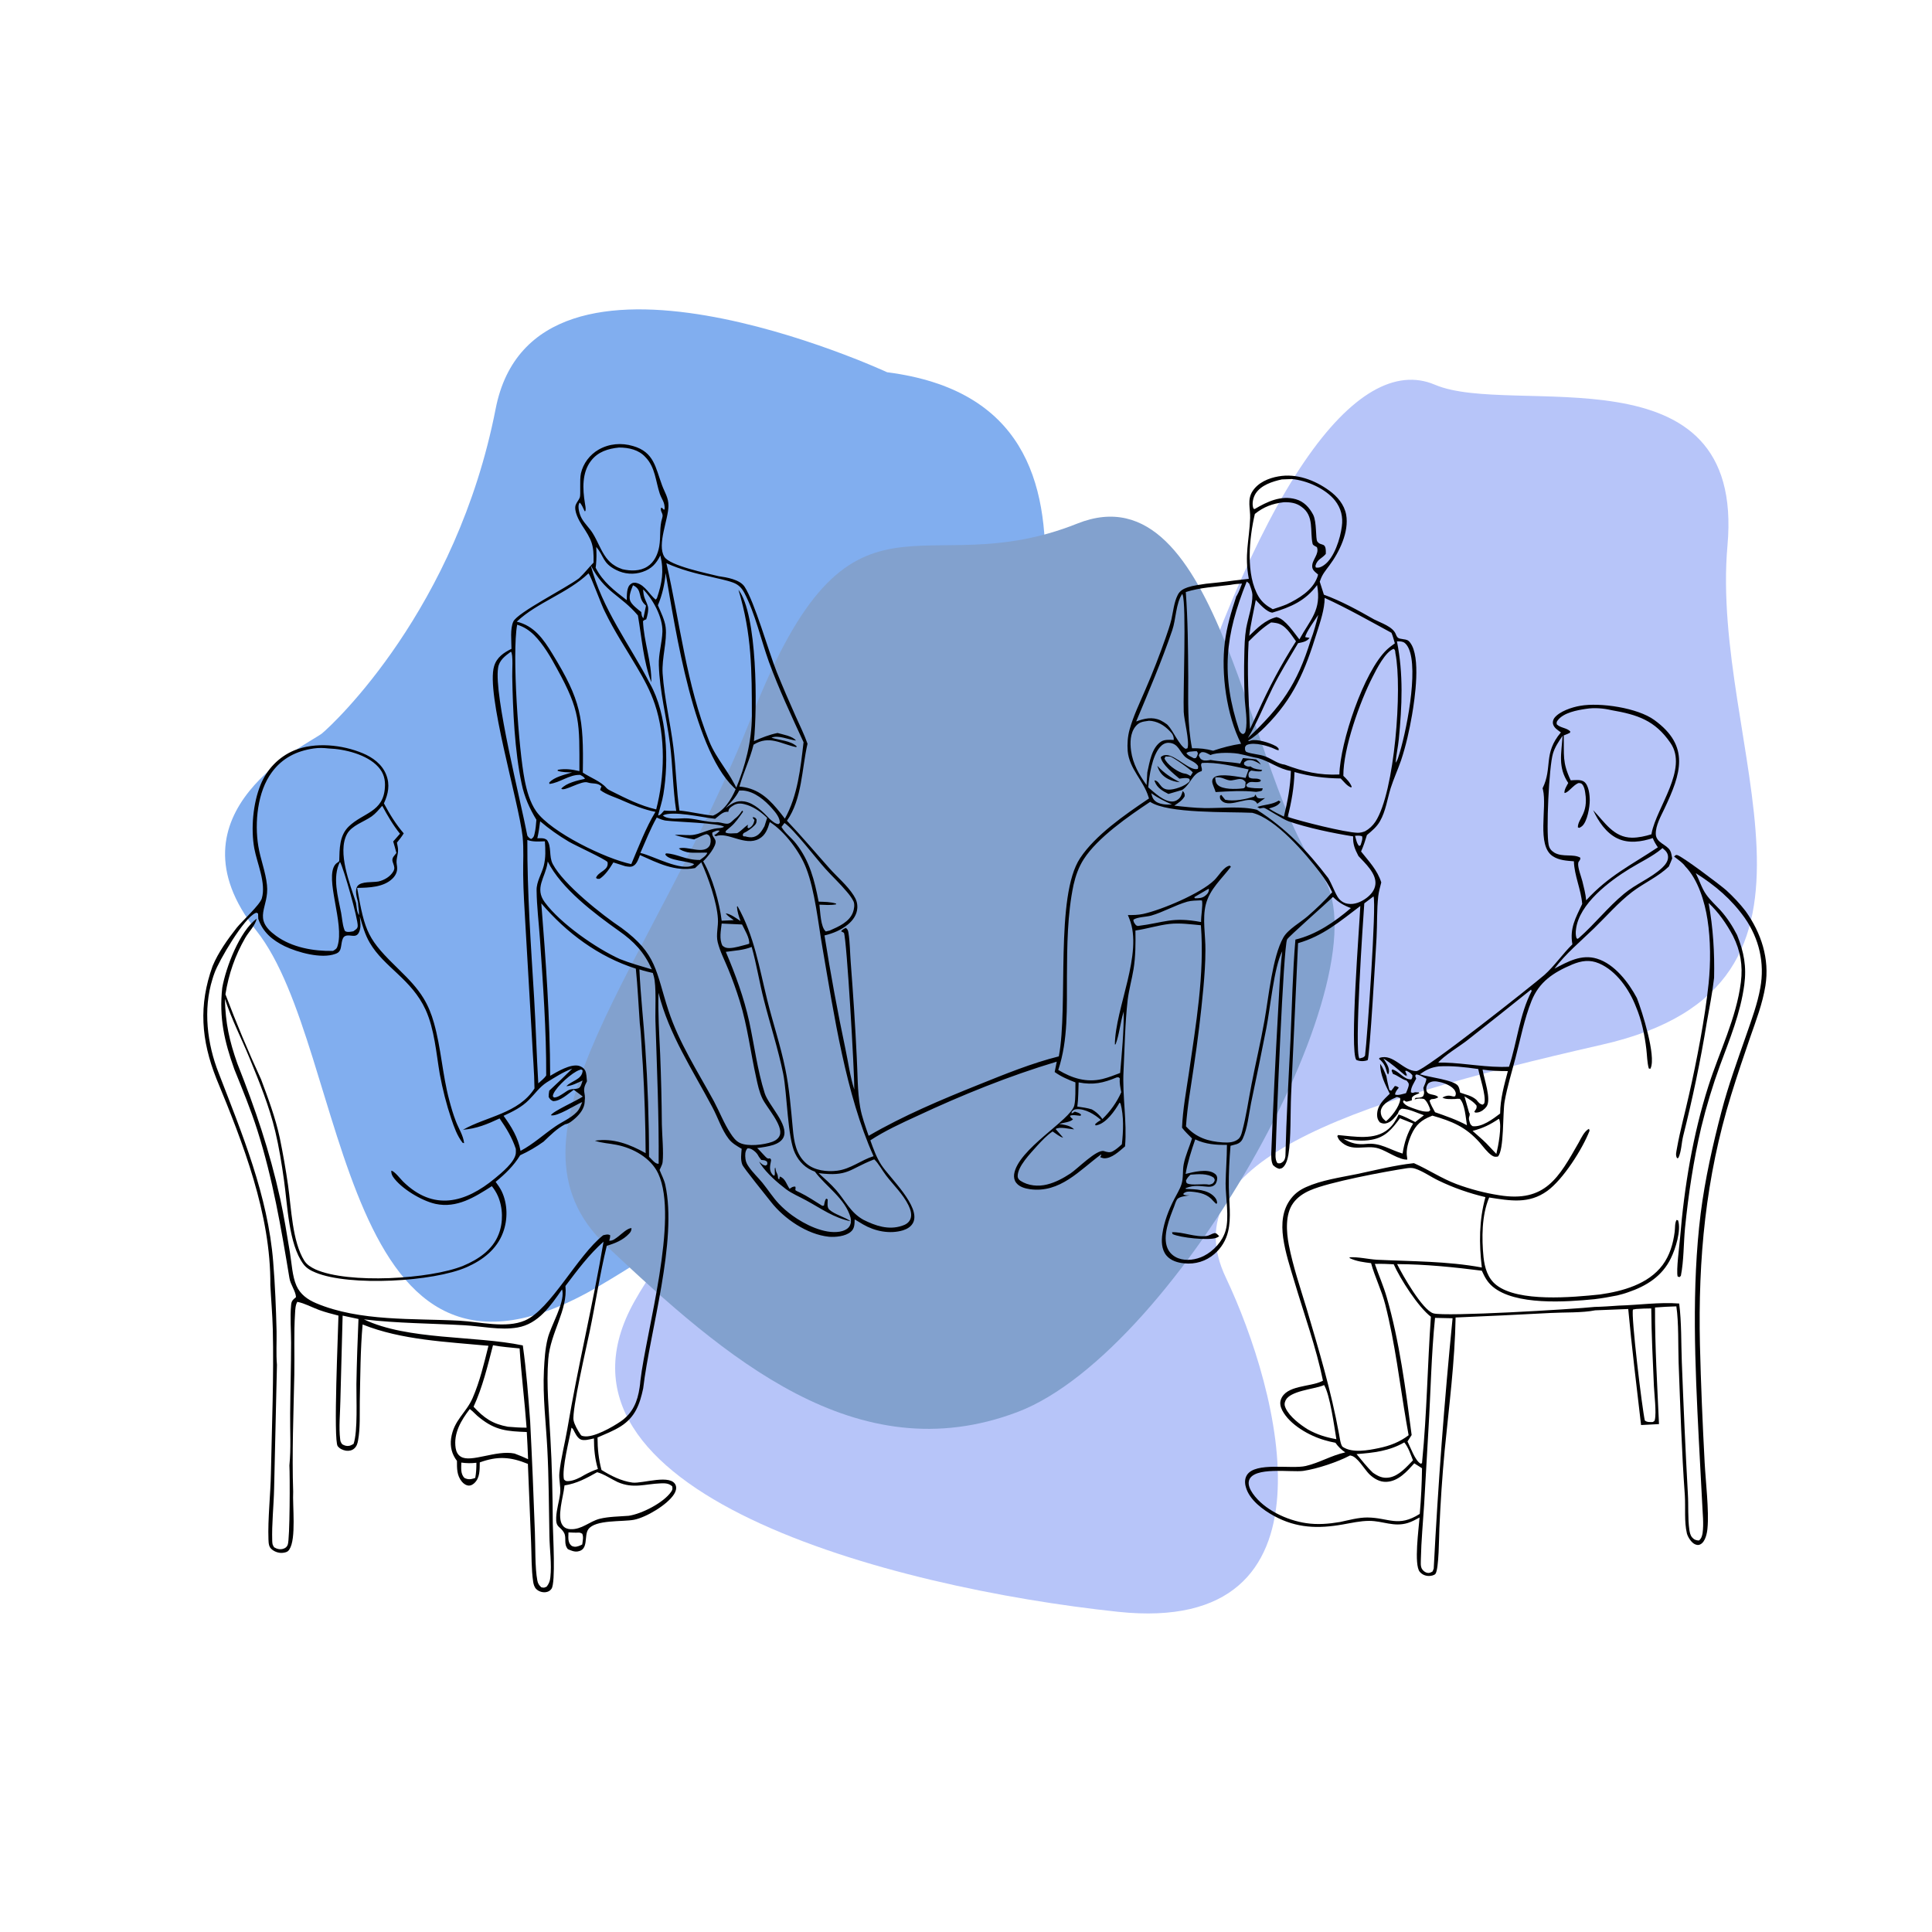 <?xml version="1.0" encoding="UTF-8"?> <svg xmlns="http://www.w3.org/2000/svg" xmlns:xlink="http://www.w3.org/1999/xlink" version="1.1" id="Слой_1" x="0px" y="0px" viewBox="0 0 1024 1024" style="enable-background:new 0 0 1024 1024;" xml:space="preserve"> <style type="text/css"> .st0{fill:#81AEEF;} .st1{fill:#B7C5F9;} .st2{fill:#82A1CE;} .st3{fill:#010000;} </style> <path class="st0" d="M470.2,197.3c0,0-186.8-86.6-207.5,19.4s-85.7,166.8-92,172c-6.3,5.2-84.9,41.5-34.8,104.6 s42.1,270.3,181.7,188.3s250.3-220,228.2-254.6S614.6,215.8,470.2,197.3z"></path> <path class="st1" d="M614.9,427.1c50.6-170.9,104.4-240.7,145.6-223.2c41.1,17.5,164.6-21.2,155.1,85.2s72.8,233-66.5,264.6 C709.8,585.4,621.2,617,649.7,677.1c28.5,60.1,63.3,189.9-57,177.2c-120.3-12.7-313.3-63.3-256.4-164.6S614.9,427.1,614.9,427.1z"></path> <path class="st2" d="M571,277.5c-83.9,33.5-119.5-32.3-172.5,102s-139.5,222-77,280.9s132.5,120.3,217.8,88S738,510.4,699.7,462.7 S647.2,247.1,571,277.5z"></path> <path class="st3" d="M314.6,298.2c0.2-9.5-0.9-11.9-6.2-19.9c-1.6-2.5-4.3-7.5-3.3-10.6c0.5-1.4,1.7-2.7,2.2-4 c0.6-1.6-0.2-9.4,0.6-12.8c1.2-5.3,4.7-9.9,9.4-12.6c5.6-3.2,12.1-3.7,18.2-1.9c11.2,3.2,11.9,11.4,15.4,20.8 c1.4,3.8,3.4,6.5,3.4,10.8c0,7.3-6.2,20.6-2.2,27.1c2.9,4.8,22.9,8.8,28.8,10.3c4.2,0.6,11.1,1.7,13.7,5.5 c5.4,8.2,12.7,34.3,17.1,45.3c3.2,7.9,6.6,15.8,10.1,23.6c2.1,4.7,4.5,9.5,6.2,14.4c-3.1,13.4-2.8,29.2-10.9,40.8 c7.8,8.2,15.1,16.9,22.6,25.3c4.2,4.7,9.3,8.9,12.7,14.2c1.4,2.2,2.1,4,2,6.7c-0.2,3.6-2.3,6.6-5,8.8c-3.7,3-7.8,4.7-12.4,5.8 c3.2,20.2,6.9,40.3,11.1,60.2c1.5,7,2.5,14.8,4.7,21.5c0.1-8.9-4-79.7-5.5-83.1l-1.5-0.8c0.7-0.9,1.4-1.3,2.5-1.8 c1,0.7,1.2,1.4,1.4,2.6c0.8,5,0.8,10.6,1.2,15.7c1.3,16.8,2.4,33.5,3.2,50.3c0.5,8.6,0.3,17.9,1.8,26.4c0.9,5.2,2.8,10.2,4.5,15.2 c18.6-10.8,38.4-19.1,58.3-27.1c13.7-5.5,28.1-11.4,42.5-15c5.1-26.8-2.1-85,11.3-105.1c8-12.1,23.6-22.9,35.6-31 c0.3-0.2,0.6-0.4,0.9-0.6l-0.3-0.9c-2.7-8.7-10.1-14.7-11-24.2c-0.3-3.7,0-7.8,1-11.4c2-7.2,5.4-14.2,8.3-21 c4-9.2,7.6-18.5,10.9-27.9c1.1-3.2,2.2-6.3,3-9.6c0.9-4.1,1.4-9.1,3.3-12.8c1.1-2.3,3-3.3,5.3-4.1c3-1,6.5-1.4,9.7-1.9 c4.9-0.5,9.9-1,14.8-1.7l7.9-0.9c-2.4-12.9,0.2-19.9,0.7-32.1c0.2-5.1-1.7-9.8,1.3-14.4c3-4.6,8.5-6.9,13.7-7.8 c9.5-1.7,19.2,1.9,26.9,7.5c4.3,3.1,8,7.4,9,12.8c1.6,9.1-3.6,19.8-8.9,26.9c-2,2.7-3.7,4.6-4.8,7.8c-0.1,0.3-0.2,0.5-0.3,0.8 l2.2,6.9c9.1,3.3,18.2,8.3,26.6,13.1c3.7,1.9,9.9,3.8,11.5,7.8c0.5,1.3,0.9,2.1,2.3,2.4c0.4,0.1,1.4,0.2,1.7,0.3 c1.6,0.2,2.6,0.4,3.6,1.8c5.8,7.5,2.5,29.7,1,38.4c-1.4,8.1-3.2,16.2-5.8,24c-1.7,4.9-3.9,9.7-5.5,14.7c-1.8,5.8-2.6,12.2-5.7,17.6 c-1.7,3-4.3,5.1-6.9,7.3c-0.9,3-1.8,5.8-3.1,8.7c4.1,5.2,8.7,9.9,10.7,16.4c-0.6,2.4-1.3,4.8-1.6,7.3c-0.8,7.2-0.5,14.7-0.9,22 c-0.4,7-3.6,62.9-4.7,64.9c-1.9,0.7-4.1,0.7-6-0.1c-3.7-4.3,1.7-71.9,2.1-81.6c-10.7,8.1-19.8,15.9-33,19.7l-3.7,80.7 c-0.4,9,0,22.9-1.4,31.3c-0.4,2.3-1.2,5.5-3.1,7c-0.6,0.4-1.1,0.5-1.8,0.6c-1.5-0.5-2.1-0.9-3.3-2c-1-2.1-0.9-4.1-0.9-6.4 c1-24.9,2.2-49.8,3.6-74.7c0.6-10.7,1-21.6,2.2-32.2c-4.4,8.6-6.3,30.1-8.4,40.7c-2.6,13.2-5.3,26.5-8.1,39.7 c-1.2,5.9-1.9,13.6-4.5,19.1c-0.7,1.4-1.7,2.2-3.1,2.7c-0.7,0.2-1.5,0.4-2.2,0.6c-0.4,0.1-0.7,0.2-1.1,0.3c-0.6,7.3-1,14.7-0.9,22 c0.1,7.5,1.4,16.2-0.4,23.5c-1.1,4.6-3.6,8.7-7.2,11.8c-4.5,3.9-10.2,5.6-16,5c-3.4-0.3-7.2-1.4-9.5-4.2c-2.6-3.2-2.7-7.7-2.1-11.5 c0.9-6.3,3.3-12.6,6.2-18.2c1.3-2.6,3-5.2,3.9-8c1.1-3.4,0.5-7.2,1.2-10.7c0.9-4.6,3-9.1,4.4-13.6c-1.8-1.8-3.8-3.7-5.3-5.7 c0.4-9.6,2.2-19.3,3.6-28.7c3.7-25.8,8.4-52.5,6.4-78.6c-5.4-0.5-11.1-1.3-16.6-0.7c-6.1,0.7-12,2.6-18.1,3.5 c0.1,6.9,0.1,13.7-1,20.5c-0.9,5.4-2.4,10.7-3.1,16.2c-1.4,12.3-1.6,25.2-2.2,37.7c-0.7,13.5,1.9,26.6,0.8,40 c-3,2.5-7.1,6.6-11.3,6.3c-0.7-0.1-1.2-0.3-1.9-0.6c0.4-0.6,0.5-0.7,0.6-1.5c-11.5,8.4-21.8,20.7-37.8,18.5 c-2.7-0.4-5.6-1.2-7.3-3.4c-1-1.3-1.3-2.9-1.1-4.5c1.9-13.3,30-28.8,31.9-36.5c0.8-3.5,0.5-8.6,0.6-12.2c-3.9-1.5-7.5-3-11-5.5 l1.1-5.5c-25.1,7.5-50.3,17.7-74,28.8c-8.3,3.8-17.2,7.9-24.8,12.9c1.6,4.5,3.2,9,5.8,13c4.4,6.8,21,22.1,16.9,30.6 c-1.1,2.2-3.2,3.4-5.4,4.1c-7,2.1-14.9,0.5-21.1-3.1c-1.5-0.9-3-1.8-4.5-2.7c-0.1,2.5,0,4.9-2.1,6.6c-2.8,2.4-8.1,2.9-11.6,2.6 c-11.5-1.2-23.7-9.5-30.7-18.5c-2.2-2.9-14.6-18-15.2-19.8c-1-2.8-0.5-5.5-0.3-8.3c-2.5-1.5-5.1-2.9-6.9-5.3 c-3.7-4.8-5.7-11.3-8.6-16.7c-10.6-20-23-38.5-28.6-60.7c-0.3,10.8,0.4,21.7,0.9,32.5c0.5,12.4,0.8,24.8,0.9,37.2 c0.1,5.6,1,14.8,0.4,20c-0.1,1-0.5,1.8-0.9,2.7c-0.2,0.5-0.5,1-0.7,1.5c1,2.6,2.4,5.1,3,7.8c6.6,29.8-8.1,77.4-11.7,108 c-1.8,8.4-4.2,15.2-11.9,20.1c-3.8,2.4-8.2,4.1-12.3,5.9c0,5.9,0.6,11.5,2.1,17.2c5,3.1,10.5,5.9,16.4,6.7c5.2,0.7,20.8-4.9,23,1.6 c0.5,1.6-0.1,3.2-0.9,4.5c-3.5,5.6-14.7,12.3-21.2,13.6c-6,1.2-20.6-0.2-24.3,5.1c-2.4,3.4,0.4,10.8-5.6,11.7 c-1.8,0.3-3.6-0.5-5.2-1.2c-2.4-2.8-0.6-5.9-2-8.6c-2.1-3.8-4.5-2.6-4.2-8.3c0.2-4.3,1.6-8.5,2.1-12.7c0.4-3.6-0.8-7.3-0.4-11 c0.8-7.6,2.9-15.5,4.2-23.1c5.6-33.3,13.6-66.1,19.2-99.3c-7.7,6.8-14,15.3-20.2,23.5c1.3,12.8-8,24.8-9.1,38.7 c-1.1,13.9,0.4,27.6,1.1,41.4c0.9,15.3,1.2,30.7,1.3,46c0.1,5.9,1.6,31.3-0.7,34.4c-0.8,1.1-1.7,1.6-3.1,1.8c-1.8,0.2-3.7-0.4-5-1.7 c-1-1-1.4-2.5-1.6-3.8c-1-6.7-0.8-14-1.1-20.8l-1.7-41.7c-9.3-3.8-16.1-4.2-25.5-0.8c-0.1,3.9,0.2,8.1-2.9,11 c-0.8,0.7-1.7,1.3-2.8,1.3c-1.5,0-2.9-1-3.8-2.1c-2.7-3.3-2.6-7-2.6-11c-2.7-3.5-3.7-7.5-3.1-11.9c1.4-9.7,7.9-13.4,11.4-21.4 c3.8-8.7,6.1-18.5,8.4-27.7c-22-2.1-46.1-3-66.7-11.3c-1.2,13.5-1.2,27.1-1.5,40.7c-0.1,6.7,0.3,14.1-0.9,20.7 c-0.3,1.7-0.7,3.1-2,4.3c-1.2,1.1-2.8,1.4-4.4,1.2c-1.7-0.3-3.3-1-4.4-2.4c-2.4-3,0.3-62,0.4-69.2c-3.5-0.9-7-1.8-10.3-3 c-3.8-1.4-7.5-3.5-11.5-4.3c-1,1.6-1.1,4.1-1.2,5.9c-0.7,10.8-0.2,21.9-0.4,32.8c-0.4,20.2-1.3,41.8-0.6,61.9 c-0.4,7.3,1.7,25-2,30.6c-0.8,1.3-1.8,1.6-3.3,1.8c-2,0.3-4.3-0.4-5.9-1.7c-1.8-1.4-1.8-3.3-1.9-5.4c-0.4-10.6,1.1-23.9,1.3-34.9 c0.5-25.4,1.6-51.1,1-76.5c-0.2-7.8-0.9-15.6-1.3-23.4c0.3-37.5-14.5-75.3-28.6-109.4c-8.1-20.5-9.5-38.9-2-59.7 c3-7.2,8-14.2,12.8-20.3c2.8-3.5,12.3-12.1,13.3-15.6c2.3-8.1-2.5-18.4-4-26.4c-1.9-10.4-0.7-23.9,3.3-33.7 c3.3-8.2,9.7-14.9,17.9-18.3c11-4.5,25.4-3,36.2,1.5c5.3,2.2,10.3,5.8,12.5,11.4c2.1,5.3,1.1,10.2-1.2,15.2 c3.1,5.8,6.2,10.9,10.5,15.9c-1.1,1.8-2.3,3.3-3.6,4.9c0.1,0.7,0.3,1.4,0.4,2.1c0.8,3.5-1.1,6.2-0.5,9.5c0.1,0.6,0.2,1.2,0.2,1.8 c0.1,2.2-0.9,4.1-2.4,5.6c-4.7,4.7-12.6,4.9-18.8,5c4.2,23.8,5.5,27.1,22.6,43.7c4.6,4.5,9.2,9.2,12.6,14.8c2.5,4.1,4.2,8.4,5.5,13 c3.8,13.3,4.5,27.4,8.1,40.9c1,3.8,2.1,7.6,3.5,11.2c1.4,3.8,4,7.6,4.4,11.7l-0.8-0.2c-2.9-3.7-4.5-8.3-6-12.7 c-2.6-7.7-4.6-15.7-6.1-23.7c-1.9-11.2-2.8-23.7-7.5-34.1c-7.5-16.3-22-22.5-29.6-35.5c-2.6-4.4-3.9-9.3-5.3-14.1 c0.2,2.9,0.9,6-0.5,8.7c-1.6,3.2-4.7,0.7-7.2,1.8c-2.2,0.9-1.8,5.4-2.7,7.4c-0.6,1.2-1.4,1.7-2.6,2.1c-7.4,2.7-19.9-0.8-26.8-4.1 c-6.5-3.2-11.6-7.4-14-14.5l-0.1-2.8c-0.8-0.4-0.6-0.6-1.3-0.3c-6.1,2.4-19.6,25.5-21.8,31.8c-0.4,1.1-0.8,2.2-1.1,3.3 c-5,16-2.8,34.3,3.3,49.7c12.5,32.4,26.1,65,28.9,100c1,12.2,1.5,24.6,1.8,36.9c0.1,5.8-0.3,12,0.2,17.8l-1.5,65.5 c-0.2,9.2-1.3,18.8-1,27.9c0.1,1.6,0.1,1.9,1,3.3c1.5,0.9,3.1,1.3,4.8,0.8c1.2-0.4,1.9-0.9,2.4-2.1c1.2-2.8,1.2-37.2,0.9-42.1 c0.9-9,0.3-18.5,0.4-27.5c0.1-12.5,0.5-25,0.5-37.5c0-6.5-0.6-13.5,0-19.9c0.2-2.4,0.9-2.8,2.6-4.3c-0.2-3.3-3-6.7-3.5-10.2 c-4.4-26.6-8.8-52.5-17-78.3c-3.5-11-7.9-21.6-12.2-32.3c-5.3-14.8-8.1-27.3-6.4-43.1c1.9-10.8,9.2-30.1,18.3-36.7 c-0.9,3.8-4.2,6.9-6.1,10.2c-5.4,9.4-8.8,19.2-10.5,29.9c5.7,15.1,12.1,30.4,18.9,45.1c3.8,10.2,7.6,20.3,9.9,31 c1.7,8.3,3.2,16.8,4.4,25.2c1.7,11.8,2.2,29.7,8.6,39.9c1.4,2.2,3.6,3.5,5.9,4.6c17.4,7.8,60.9,5.2,78.3-1.9 c7.9-3.3,15.6-8.4,18.8-16.7c2.5-6.3,2.3-14.1-0.4-20.3c-0.8-1.8-1.9-3.6-3.2-5.2c-9.1,5.8-18.5,11.8-29.8,9.4 c-7.4-1.6-18.4-8.2-22.6-14.4c-0.7-1.1-0.9-1.9-0.9-3.2c1.6,0.1,4.9,4.4,6.2,5.7c16.2,15.9,33,11.4,48.8-1.7 c3.4-2.8,10.5-8.6,11-13.2c0.1-0.8,0-1.6,0-2.4c-2-6-5-10.9-8.6-16.1c-6.6,3.1-12.2,5.4-19.4,6c12.5-7.1,29.4-8.6,37.9-21.9 c-0.1-8.7-0.9-17.4-1.3-26.1l-3.5-60.4c-0.5-8.9-1.1-17.9-1.2-26.8c-0.1-6.7,0.4-13.5-0.3-20.2c-2.2-19.2-19.5-75.9-15.1-90.3 c1.4-4.7,5.1-7.2,9.2-9.2c0-4.2-0.8-10.7,1-14.5c2.3-4.8,28.1-17.8,34.8-22.9C309.9,303.7,312.1,300.7,314.6,298.2z M652.1,310 c-7.8,1-16.2,1.4-23.6,3.8c1.1,14.9,1.2,30.1,1.3,45.1c0,12.9-0.5,24.9,2,37.7c4-0.1,7.4,0.3,11.2,1.3c5-1.7,9.6-2.9,14.8-3.7 c-7.7-15.1-10.7-37.1-8.6-53.9c1-8,3.4-16.1,5.9-23.7c0.2-0.7,0.1-0.5,0.5-1c1.1-2,1.9-4.2,2.7-6.3 C656.3,309.4,654.2,309.6,652.1,310z M674.4,324.7c-3-0.2-6.8-4.6-8.8-6.7c-1.2,6.3-2.7,12.7-3.5,19c4.4-4.2,8.3-8.3,14.4-9.9 c0.2,0,0.3,0,0.5,0.1c4.2,1,9,8.3,11.7,11.7c5.9-10.8,11.8-15.4,9.4-28.8C691.8,318.5,684.3,321.7,674.4,324.7z M698.7,325.9 c-1.6,2.5-6.6,9.3-6.9,11.8c0.6,0.1,1.2,0.2,1.7,0.3l0.6,0.1c-1.5,2-3.7,2.3-6.1,2.8c-4.6,7.8-9.5,15.6-13.5,23.7 c-4.4,8.9-8,18.1-13.1,26.6c17.6-16.6,26.1-28.5,33.3-51.9C696.4,334.9,697.6,330.4,698.7,325.9z M739.6,346.3 c-0.2-1.2,0.1-1.6-0.9-2.4c-4.4,1.4-9.2,10.9-11.2,14.9c-6.7,13-15.6,37.9-15.5,52.4c1.8,1.8,3.4,3.3,4.4,5.7l-0.2,0.5 c-2.3-0.8-3.9-3.1-5.6-4.8c-8.5-0.1-16.3-1.1-24.5-3.4c-0.2,8.2-1.6,15.9-3.6,23.8c7,2.3,30.1,8.2,37.1,8.4c1.4,0,2.6-0.3,3.9-0.8 c2.3-1.3,4-2.9,5.5-5.1C739.3,419.8,743.3,364.6,739.6,346.3z M345.2,361.6c-4.3-11.6-5-23.3-7.1-35.4c-9.3-11-17.5-12-25-26.6 c6,23.1,20.6,42,31.5,62.9c9,16.2,10,40.5,7,58.5c-0.6,3.7-1.9,7.5-2.8,11.2c1.3,0,2.3-1.7,3.2-2.6c2.1,0.2,4.2,0.2,6.4,0.2 c-1.8-11.7-1.8-23.8-3.3-35.6c-1.8-13.9-5.5-27.7-5.9-41.7c-0.2-5.9,1.7-11.8,1.9-17.7c0.2-7.6-5-17.2-10.2-22.4c0,0.2,0,0.4,0,0.6 c0,0.3,0.1,0.6,0.1,1c0.3,3.2,1.6,4.6,2.4,7.4c0.5,1.7-0.3,5.3-0.9,6.9c-0.8,0.2-1,0.3-1.7,0.9C341.2,339.9,345.5,351.2,345.2,361.6 z M657.9,399.8c-3.6-1-13.1-1.2-16.3,0.4c-1.6-0.8-3-1.8-4.8-1.5c-0.9,0.7-1.1,0.6-1.4,1.8c0.6,1.2,0.8,1.9,2.2,2.4 c1,0.4,3,0.1,4-0.1c5.1,0.9,10.5,1,15.7,1.9c0.5-1,1-1.9,1.5-2.9c2.4,0.2,4.7,0.4,7,0.7c0.9,0.8,2,1.6,2.4,2.8l-0.7-0.6 c-1.7-1-3.7-2.1-5.8-1.8c-0.9,0.1-1.5,0.6-2.2,1.1l-0.2,1.1c0.8,0.8,1.6,1.2,2.7,1.2c0.3,0,0.5-0.1,0.8-0.1c0.2,0.2,0.5,0.4,0.7,0.5 c1.5,1,3.7,1.1,5.5,1.4l-0.5,0.7c-1.9,0.2-3.4-0.1-5.3-0.4c-0.9,0.5-1.3,0.8-1.5,2c0,0.4,0.1,1.1,0.2,1.5c1.8,1.5,4.4,0,6.4,1.6 l-0.3,0.7c-1.2,0.4-2.1,0.4-3.4,0.3c-1.4-0.1-2.3-0.2-3.4,0.8c-0.4,0.3-0.4,0.4-0.7,0.8l0.5,1c2.7,0.8,5.5,0.7,8.3,0.7l-0.4,1.2 c-1.1,0.5-2,0.5-3.1,0.7c0,0-0.1,0-0.1,0c-6.8-0.8-14.5-0.3-21.4,0.1c-0.4-1.6-1.7-3.9-1.8-5.5c0-1,0.3-1.8,1.2-2.4 c3.3-2.2,12.7-0.1,16.5,0.4l1.6-4.5c-7.5-1.6-17.2-4-24.8-3.4c-1.1,1.3,0.5,2.6-0.1,4.3c-4.8,1.3-5.8,6.6-9.8,9.6l-0.6,0.4 c-2.4,0.7-4.8,1.4-7.2,2.1c-3-1.5-6-3.2-7.2-6.5c-0.1-0.2-0.2-0.5-0.2-0.7c3.7,0.4,2.4,6.9,11.5,4.3c2.1-0.6,4.4-1.5,6.1-2.9 c0.9-0.7,0.6-0.4,1.1-1.2l-0.2-1c-1.6-0.8-3.6-0.3-5.3-0.1c-2.9-2.5-9.3-7.5-9.9-11.4c1-0.9,1.9-1.2,3.3-1.1 c5,0.4,12.4,8.7,16.4,7.3c0.1-0.7,0.3-1.2-0.1-1.8c-1.5-2-4.4-2.8-6.3-4.3c-3.3-2.6-3.8-7.5-9-7.7c-1.9-0.1-3.5,0.9-4.7,2.3 c-4.2,4.8-5.7,15.2-6.2,21.3c3.3,2.8,8.4,7.8,13,7.5c1.5-0.1,3-1,3.9-2.2c0.7-1,1-2.3,1.4-3.4c1,1.3,1,1.3,1,2.8 c-1.2,2.2-3.4,3.6-5.5,5c5.3,0.6,10.7,1.2,16.1,1.3c8.7,0.1,19.3-1.2,27.7,0.9c15.5,9.9,26.7,21.7,37.8,36.2c1.9,3.2,3.1,6.8,5,10 c1.2,1.9,3.1,3.3,5.4,3.6c3.5,0.6,7.1-1,9.8-3c2.4-1.8,4.5-4.2,4.8-7.4c0.5-5.7-5.4-11-9-14.9c-1.9-3.7-3-6.2-2.8-10.4 c-10.6-1.7-24.1-4.5-34.2-8c-3.4-1.2-11.5-6.7-13-7.1c-0.5-0.1-1.8,0.2-2.3,0.3l-1.3-0.8c3.9-1.4,7.7-1.1,11.4-3.4l0.9,0.7 c-1.3,2.2-3.8,2.8-6.1,3.5c2.5,1.7,5.2,3,7.9,4.3c2-8.2,3.4-15.7,3.7-24.2c-6.4-1-11.2-5.1-17.4-6.8 C664.1,401.4,660.8,400.4,657.9,399.8z M389.4,426.5c-1.2,0.7-2.8,1.5-3.2,2.9c-0.1,0.3-0.1,0.6-0.2,0.9c-2.8-0.4-4.8,2.1-7,3.7 l-0.6-0.1c-6-0.6-22-4.4-27.1-1.7c1.1,1,2.4,1.3,3.9,1.5c3.1,0.5,6.6-0.2,9.8,0.1c4.7,0.4,9.4,1.9,14.1,2c2.5-0.2,3.9,0.7,6.1,0.8 c1.8,0.1,2.9-1.5,4.1-2.5c1.6-1.2,2.7-2.4,3.8-4.1l0.5-0.4l0.2,0.7c-2,2.8-3.9,5.7-6.5,7.9c-0.7,0.6-1.3,1.1-2,1.7 c-0.7,0.6-0.5,0.4-0.8,1.3c1.6,0.9,4.4,0.4,6.2,0.4c2-1,3.7-3.1,5.7-4.5l-0.2,1.5l0.6,0.4c0.2-0.1,0.4-0.2,0.6-0.3 c1.5-0.9,2.2-2.4,2.5-4.1l-0.8-0.9l-0.1-0.6c1.3,0.2,1.2,0.2,2,1.2c0,1.5,0,2.1-1.1,3.2c-1.6,1.6-3.7,3.1-5.8,4.1l-0.5,1l0.5,0.7 l0.9,0c1.5,0.4,3,0.7,4.5,0.3c2.9-0.8,4.3-3.2,5.7-5.7l1.4-4.4c-3-2.9-6.4-5.4-10.4-6.8C393.9,426,391.8,425.4,389.4,426.5z M663.7,430.8c-12.9-0.6-44.7,0.5-54.1-5.8c-11.4,7.6-27.8,18.9-35.2,30.4c-2.7,4.2-4.3,8.8-5.4,13.6c-3.3,15.6-3.4,32.5-3.5,48.4 c-0.1,16.5,0.7,33.8-4.6,49.7c7.3,4.4,14.9,6.8,23.4,4.8c3.2-0.8,6.3-2,9.4-3.2c0.9-10.7,2-21.8,1.9-32.6l-0.2,0.7 c-1.7,5.5-2.1,11.4-4.1,16.7l-0.4,0.1c0.2-19.3,15.1-48.3,7.7-66.6c-0.3-0.7-0.5-1.3-0.8-2c2.7,0,5.4,0,8.1-0.6 c9.7-2.1,30.6-10.9,37.7-17.9c2.4-2.3,4.9-7.1,8.2-7.7l0.6,0.6c-4.9,6.5-11.2,11.8-13.3,20c-1.9,7.5-0.1,16.5-0.2,24.2 c0,6.7-0.5,13.5-1.1,20.2c-1.3,14-3,28-5.1,41.9c-1.5,10.4-3.4,20.8-4.1,31.3c5.3,5.9,11.7,8,19.5,8.5c3,0.2,6.2,0.1,8.5-2 c0.9-0.9,1.4-2.4,1.7-3.6c2.2-8.1,3.4-16.8,5-25c2.2-11.4,4.9-22.6,6.9-34c2.2-12.2,4.2-33.8,10-44c2.5-4.4,9.1-8,12.9-11.3 c4.5-3.9,9.1-8.3,13-12.7c-1.7-3.7-3.9-7-6.4-10.3C692.1,452.5,676.1,433.8,663.7,430.8z M331.4,459.1l-6.3-2 c-1.9,3.1-4.2,6.7-7.3,8.7c-1.1,0-1,0.2-1.9-0.5c1.1-3.4,7-3.9,6.1-8.4c-1.5-1.7-16.7-8.6-20.5-10.8c-5.4-3.2-10.5-6.8-15.2-10.8 c-0.4,3-0.8,6-1.5,9c1.9,0,3.5-0.3,5.1,0.9c2.6,3.5,0.9,8.7,3.1,12.8c5.7,10.8,26.2,27,36.4,33.8c18.9,13.9,18.1,22.9,24.9,43.8 c5.5,16.9,15.6,32.5,24.1,48.1c3,5.6,5.3,11.7,8.8,17c1.3,2,2.8,4.1,5,5.1c4.3,2,12.6,1,17.1-0.6c1.7-0.6,3.4-1.8,4-3.5 c1.9-5.2-6.9-14.6-9.2-19.4c-1.7-3.5-2.5-7.4-3.3-11.1c-3-13.4-4.6-27.3-8.7-40.5c-1.8-5.8-3.8-11.4-6.1-17 c-1.9-4.7-4.4-9.4-5.6-14.3c-1-4,0.4-8.4,0.1-12.5c-0.5-8.6-5.1-21.9-8.8-29.9l-3.3,3.1c-10.7,2-19.8-2.7-29.2-6.9 c-0.7,1.8-1.6,4.6-3.3,5.6C334.5,459.8,332.8,459.3,331.4,459.1z M202.6,427.1c-1.7,1.9-3.5,4.1-5.6,5.6c-4.1,2.9-10.6,4.8-13.1,9.4 c-5.2,9.7,1.6,26.5,4.8,36.4l0.4,2.9c0.2,1.4,0.5,2.4,1.1,3.7c0.3-2.1-0.4-4.3-0.4-6.5l-0.1-0.6c-0.6-2.4-1.8-6.2-0.2-8.4 c2-2.6,8-1.8,11.1-2.4c3.1-0.7,6.3-2.6,7.9-5.4c0.8-1.5,0.5-2.4,0-3.9c-0.1-0.2-0.5-1.4-0.5-1.6c-0.3-1.8,1.1-2.8,2.1-4.2 c-0.5-2-1.1-4.1-1.7-6.1l3.6-4.1C208.3,437.3,205.4,432.3,202.6,427.1z M327.9,493.3c-12.8-9.1-30.4-22.3-37.6-36.7l-0.1,0.7 c-1.1,7.8-7.1,13.4-1.4,21c8.3,11.2,27.1,24.3,39.7,30c5.5,2.2,11.3,3.8,17,5.5C341.4,504.7,336.1,499,327.9,493.3z M339.1,542.4 c-0.7-9.6-1.1-19.4-2.1-29c-19.8-6.3-36.7-18.9-50.1-34.6c2.4,30.3,4.6,61.1,4.7,91.4c3.8-2.2,10.7-6.4,15.2-5.3 c1.4,0.4,2.6,1.2,3.3,2.4c0.8,1.5,0.8,4.1,1,5.8c-3,5.5-0.5,5.5-1.2,10.6c0,0.1,0,0.2,0,0.3c-0.2,3.5-2.4,6.3-4.9,8.6 c-1.6,1.4-3.4,3-5.5,3.3c-4.4,2.3-7.8,5.8-11.4,9.2c-3.9,2.8-8,5.2-12.4,7.2c-3.5,5.7-7.9,9.9-13,14.1c1.2,1.6,2.3,3.2,3.2,5 c3.2,6.7,3.3,15,0.7,21.9c-3.3,8.9-10.8,14.6-19.2,18.3c-17.6,7.8-62.2,10.3-80.1,2.9c-2.5-1-4.9-2.3-6.5-4.5 c-7.9-10.7-8.4-31.5-10.3-44.6c-1.2-8.6-2.6-17.3-4.6-25.7c-3.2-13.4-8.4-26.1-13.6-38.8c-4.3-10.5-9.6-20.7-13.1-31.5 c0.3,12.9,2.3,22.1,6.6,34.3c9.6,24.3,17,45.9,22.7,71.6c2.1,9.6,3.6,19.2,5.2,28.8c0.9,5.4,1.2,12.3,3.4,17.3 c2,4.6,5.9,7.4,10.4,9.3c23.1,9.8,51.6,8,76.1,9.3c10.8,0.6,24.6,4.2,34.6-0.1c13.6-5.8,27.8-34.4,41.5-45.2c1.5-0.3,2.4-0.7,3.7,0 c0,1.1-0.2,1.9-0.5,2.9c1.9,0.2,3.5-1.3,5-2.4c1.7-1.3,4.6-4.2,6.8-4.3c0,1.3-0.4,2.1-1.3,3c-3.2,3.4-7.4,5.1-11.8,6.4 c-3.7,15-5.9,30.4-9.1,45.6c-1.5,7.3-9.5,41.7-8.5,46.9c0.4,2.2,2.3,5.5,3.6,7.4c0.5,0.8,0.7,0.8,1.6,1c5.2,1.1,15.7-5,19.9-7.9 c6.3-4.4,8.8-10.4,9.9-17.9c0.2-1.2,0.3-2.3,0.4-3.5c3.1-26.4,20.5-86,9.5-109.8c-3.9-8.4-13.4-13.6-22.1-15.3 c-3.8-0.8-7.8-0.9-11.5-2.2c9.7-1.5,18.5,1.9,26.9,6.6c-0.1-15.6-0.6-31.2-1.5-46.7C340.1,557.3,340,549.7,339.1,542.4z M289.9,573.6c-3.9,2.5-6.3,6.1-9.5,9.3c-3.8,3.9-8.7,6.3-13.5,8.5c4.2,5.8,7.7,11.5,9,18.6c6.9-3.7,12.2-8.7,18.5-13 c3.6-2.5,8.1-4.3,11.2-7.5c1.5-1.5,2.2-3.4,3-5.4c-3.4,1.4-13.5,8-16.6,7c0.8-2,14.1-7.9,16.9-9.9c-1.6-1.2-3.1-2.4-4.8-3.6 c-2.9,2.1-7.3,6.2-11,6c-1.4-0.7-1.5-0.9-2.3-2.2c0-1.1,0.1-2.1,0.3-3.2c0,0,0-0.1,0-0.1c4.1-3.8,8.2-7.7,12.2-11.7 C298.6,568.1,294.3,570.9,289.9,573.6z M300.2,575.7c2.6-2.8,8.2-3.5,8.6-8c0-0.1,0-0.3,0-0.4c-1-0.6-0.6-0.6-1.6-0.2 c-3.9,1.2-12.1,8.7-13.8,12.5c-0.3,0.7-0.3,0.8-0.4,1.4l0.6,0.7c1.9,0,3.6-1.3,5.2-2.3l0.6-0.4c0.3-0.2,0.6-0.4,0.9-0.6 c2.3-1.6,3.6-0.9,6-1.5c1.6-0.4,2-2.8,2.5-4.2C306.4,573.8,302.9,575.6,300.2,575.7z M403.5,614.8c-0.7-0.9-1.3-1.6-1.8-2.6 c-0.8-1.4-2.9-3.2-4.5-3.5c-0.6-0.1-0.6-0.1-1.1,0c-1.3,1.6-1.2,3.5-1,5.5c0.2,1.7,0.9,3,1.9,4.4c2.1,3,4.8,5.5,7.1,8.3 c3,3.7,5.5,7.7,8.7,11.1c2.2,2.3,4.5,4.3,7.1,6.2c6.5,4.7,16.9,10,25.2,8.6c1.8-0.3,4.1-1.2,5.1-2.8c0.9-1.5,1-3,0.6-4.7 c-2.8-10-13-16.4-18.9-24.3c-4.8-1.7-8.3-5.1-10.5-9.7c-4-8.1-4.2-31.7-6.3-42.2c-2.7-13.2-6.9-26-10.2-39c-2.4-9.3-3.9-19-6.5-28.2 c-4.6,1.8-8.9,1.9-13.7,2.6c5.1,12,9.6,24.3,12.4,37c2.7,12.5,4.3,25.6,8.2,37.9c2,6.4,12.9,16.7,10,23.3c-0.9,2.1-3.2,3.4-5.3,4.1 c-2.8,0.9-5.8,1.3-8.7,1.7c1.3,1,4.5,5,5.4,5.4c1.1,0.6,1.3-0.7,2,0.9l-0.1,0.7c-0.5,2.4-1,4.8,0.7,6.9c0.3,0.4,0.7,0.6,1.1,0.8 c0.7-1.3-0.2-3.7,0.5-4.4l0.1,0.5c0.2,1,0.3,1.7,0.8,2.6c0.5,1,0.5,1.6,0.6,2.7l0.6,0.5l0.3-1.5c2.9,0.9,3.6,4.3,5.2,6.5 c1.2-0.8,1.5-1.2,3-1.2c0.4,0.9-0.1,1.3,0.1,1.9c0.1,0.3,2,1.1,2.4,1.3c4.1,2,7.9,4.6,11.8,7l0.9-0.1c0.3-1.3,0.4-2.7,1.2-3.7 l0.8,0.4c0,1.7-0.5,4.2,0.8,5.4c3,2.7,8,3.8,11.4,6.2c-9-1.8-15.6-6.7-23.5-11c-3.6-2-7.6-3.6-10.8-6c-4.5-3.4-10.3-8.5-13.4-13.2 c-0.5-0.7-0.5-0.8-0.8-1.4c1.2,1.1,1.8,1.9,3.5,2.1l0.8-0.7l-0.1-1.3C405.5,614.8,405,615,403.5,614.8z M328.1,237.2 c-5.8,0.6-11.2,2.2-14.9,7.1c-4.8,6.2-4.4,15-3.2,22.3c0.2,1.4,0.6,2.8,0.3,4.2l-0.4,0.2c-0.6-1.2-1.7-4-2.7-4.6 c-0.8,1.2-0.6,2.7-0.4,4c0.3,1.6,0.8,3.1,1.6,4.5c1.6,2.8,4.1,5,5.8,7.8c2.6,4.2,4.2,9,7.1,12.9c1.3,1.7,2.8,3.2,4.7,4.3 c1.2,0.8,2.6,1.3,3.9,1.8c4.4,1,9.3,1.1,13.2-1.4c3.7-2.3,5.6-6.6,6.3-10.7c0.9-5.1,0-10.2,1.6-15.1c0.8-2.5-1.1-3-0.7-5.3l0.6,0 l1.2,1.2l-0.2-0.1l0.4-0.7c0-3.6-1.5-4.8-2.6-7.9c-2.2-6.6-2.4-14.1-7.6-19.4C338.6,238.4,333.3,237.2,328.1,237.2z M679.4,254.1 c-5,1.1-11,3-13.9,7.5c-1.3,2.1-2,5.1-1.3,7.5c0.1,0.2,0.1,0.3,0.2,0.5l0.6,0.2c6.6-3.9,13.9-7.4,21.8-5.2c4.3,1.2,7.2,4.4,9.2,8.2 c2,3.9,1.2,12.7,2.2,14.2c2.1,2.9,4.8-0.3,4.5,6.6c-2.2,2.6-4.5,2.7-5.5,6.3l0.2,0.9c1.7,0.3,3-0.3,4.4-1.3 c5.4-3.8,8.6-14.1,9.4-20.5c0.7-5-0.4-9.6-3.6-13.7c-5-6.3-15-10.7-22.9-11.4C683,254,681.1,254,679.4,254.1z M680.4,266.2 c-5.9,0.7-10.6,2.4-15.3,6.2c-3,12.8-5,32.3,2.1,44c1.9,3,4.3,4.8,7.4,6.5c2.5-0.8,5-1.6,7.4-2.6c6.3-3,13.5-7.3,16.1-14.1 c0.2-0.5,0.4-1.1,0.5-1.7l-0.7-0.6c-1.2-1-2.3-1.9-2.4-3.6c-0.2-3.6,3.9-6.6,2.5-10.3c-0.8-0.5-2.1-0.9-2.3-1.8 c-1.5-6.7,1-14.8-5.9-19.6C687,266.5,683.8,266.1,680.4,266.2z M316,289.9c0.2,3.2,0.2,6.2-0.1,9.4l-0.2,1.6 c3.9,7.6,9.8,12,16.5,17.2c0.1-2.6-0.2-7,2.2-8.6c1-0.8,2.2-0.8,3.4-0.4c4.2,1.3,6.5,6.1,9.7,8.7c0.6-0.7,0.5-0.4,0.7-0.8 c2.7-8.1,3.8-14.2,1.8-22.6c-2.2,4.4-4.7,7.1-9.4,8.7c-4.6,1.6-9.7,1.2-14-1C319.2,298.4,320.3,294.8,316,289.9z M353.2,298.5 c7.2,31.4,10.6,64.3,22.7,94.4c3.9,9.6,11.2,17,15.1,26.3c-23.2-18.5-33.1-86.3-38.2-115.5c-0.5,6-1.8,11.6-4.1,17.1 c1.5,3.6,3.6,7.7,4.1,11.6c0.9,7.3-2.1,16.4-1.6,24.5c0.9,13.1,4.1,26.1,5.7,39.1c1.4,11.1,1.6,22.5,3.2,33.6 c6,0.6,11.8,2.1,17.8,2.7c5.8-2.4,9.7-8.5,12.1-14.2c5.1-12.2,8.4-25.2,8.5-38.4c0-24.2,0-43.6-7.1-67.1c10.1,13,10,62.7,8.2,80.2 c4.1-1.8,8.1-3.4,12.5-4.3c2.8,0.8,7.9,1.6,9.8,4c-3.7-0.4-9.6-3.1-13-1.5c4.4,1.4,10,1.5,13.4,4.6L422,396 c-8.2-1.7-14.2-6.5-22.6-1.3c-1.9,7.7-5.3,14.6-7.5,22.2c8.7,0.7,14.4,5.2,19.8,11.6c1.5,1.8,2.9,3.5,4.3,5.4 c6.8-12.2,8.3-26.8,9.9-40.5c-6.4-13.9-13.1-28.2-18.4-42.7c-4.2-11.7-7.2-25.4-12.9-36.3c-1.4-2.7-3.1-4.5-6-5.6 c-3.8-1.4-8-2.1-11.9-3.1C368.8,304,360.7,301.9,353.2,298.5z M311.9,303.9c-11.1,10.6-27.3,15.4-38,25.6 c9.2,2.2,14.1,9.2,18.8,16.9c15.3,24.9,16.7,34,16.2,63.1c3.9,2.6,9.5,4.6,12.5,8.1c0.7,0.8,1.8,1.3,2.8,1.8 c7.6,3.8,15.3,7.7,23.6,9.6c4.5-17.3,5.1-38.6-0.7-55.7c-2.3-6.9-5.8-13.4-9.5-19.6c-5.7-9.7-12.1-19.3-17-29.5 C318.8,320.9,313.1,305,311.9,303.9z M660.8,308.2c-11.5,28.6-13.8,49.5-3.9,79.2c0.8,1,0.7,1.3,2,1.7c0.9-0.6,1.1-0.7,1.3-1.8 c1.2-5.2-0.3-12.4-0.5-17.7c-0.3-7.3-0.4-14.7-0.2-22c0.1-4.9,0.2-9.8,1-14.6c1-5.5,3.4-12.1,3.3-17.7c-0.1-2-1-4.2-1.7-6 L660.8,308.2z M335.5,310.2c-0.9,2.3-2.4,5.7-1.5,8.2c0.8,2.1,4.1,4.6,5.9,6c0.2,1.5,0.1,2.2,1.1,3.3c0.5-2.2,0.9-4.5,1.4-6.7 C337.6,317,340.9,312.7,335.5,310.2z M626.6,314.8c-3.4,5-3.3,13.5-5.3,19.3c-5.6,16.4-12.4,32.3-19.1,48.3 c4.3-1.6,8.5-2.6,12.9-0.6c1.2,0.6,2.3,1.3,3.4,2.1l0.5,0.5c2.8,2.9,6.2,11,9.4,12.5l1-0.3c1.2-3.7-1.8-14.7-2-19.3 c-0.4-9.3,1.5-56.9-0.6-62.1C626.7,315,626.7,314.9,626.6,314.8z M702.1,316.9c0,6-2.4,12.9-4.2,18.6c-6.2,20-12.2,34.6-27.3,49.7 c-2.8,2.8-5.6,5.3-9.1,7.4c0.8,0.3,0.3,0.2,1.4-0.1c3.2-1,10.1,1.2,13,2.8c0.7,0.3,1.2,0.8,1.7,1.3l0.2,1c-0.9,0-1.3-0.2-2.1-0.6 c-3.5-1.7-10.8-3.7-14.5-2.3c-0.8,0.3-0.9,0.6-1.3,1.3c0,1.3-0.2,1.5,0.6,2.5c3.3,1.3,7,1.2,10.3,2.5c3.6,1.4,6.3,3.8,10.2,4.3 c9.9,3.7,18.3,5.7,28.9,5.2c0.4-17,12.9-54.6,25.2-66.2c1.3-1.2,2.8-2.3,4.2-3.3c-0.6-1.9-1-3.8-1.8-5.6 C725.9,329.1,714.1,322.4,702.1,316.9z M673.7,329.9c-4.5,2.8-8.1,6.3-11.9,10.1c-0.9,15.4,0,31,0.7,46.4l4-8.5 c6-13.4,12.5-25.6,20.4-38c-2.8-3.8-5.6-8.9-10.6-9.7C675.4,330,674.6,330,673.7,329.9z M274.1,331.1c-2.8,15.6,0.8,66.3,4,82.4 c1.1,5.6,2.8,11.8,6.1,16.5c7.9,11.2,36.9,25.2,50.4,28c3.9-9.2,7.6-19.1,12.8-27.7c-6.1-1.2-11.5-3.4-17.2-5.9 c-3.6-1.7-9-3.2-12.1-5.7c0.4-1.3,0.2-0.7,0.7-1.9c-2.1-2.1-4.8-1.2-7.4-2.1c-3.2-1.1-12.6,5.1-13.9,3.3c2.6-3,8.7-4.4,12.5-5.2 c-0.4-1.1-1.5-1.5-2.5-2.1c-5.9-0.2-10.7,4.2-16.3,4.8l-0.1-0.7c2.6-3,8.3-4.2,12.1-5.4c-2.6-0.1-5.2,0-7.7-0.9l0.2-0.5 c4.1-0.7,7.4-0.2,11.4,0.7c0-25.6,0.7-31.5-11.9-54.3c-3.4-6.3-7.1-12.7-12.1-17.8C280.4,334,277.7,332.2,274.1,331.1z M740.4,339.9 c3.5,17.4,2.7,34.3,1,51.9c-0.4,4.1-1.4,8.4-1.7,12.5c0.6-0.9,1-1.6,1.3-2.6c4.2-12.4,11.1-46.8,5.5-58.3c-0.6-1.2-1.5-2.6-2.8-3.1 C742.7,339.9,741.4,339.9,740.4,339.9z M270.8,345.4c-3.1,2.3-6.2,4.5-6.8,8.6c-2.3,14.5,12.1,70.9,15.5,88.9c0.6,0.9,1,1.3,2,1.8 c1.2-0.7,1.5-1.3,1.8-2.7c0.6-2.4,0.8-5,1-7.5c-3.6-5.9-6.4-12.2-7.8-19c-3.7-17.2-4.7-39.2-5-57 C271.4,356.2,272.1,346.6,270.8,345.4z M608.4,382.1c-2.8,0.4-4.7,0.6-6.6,3c-2.8,3.5-2.9,8.6-2.3,12.9c0.9,6.8,4.3,12.7,8.2,18.1 l0.4-6.7c1.2-5.4,2.3-13.2,7.4-16.4c1.8-1.1,4.5-0.9,6.6-0.8c0.1-2-0.6-3.2-2-4.6c-3-3.2-6.8-5.5-11.3-5.6 C608.8,382.1,608.6,382.1,608.4,382.1z M166.3,396.7c-9.1,1.3-16.7,5.1-22.2,12.6c-7.7,10.3-9.2,26.8-7.2,39.1 c1.1,6.9,3.9,13.7,4.6,20.7c1.3,12-8.2,17.5,4.8,26.9c8.5,6.2,19.9,8.2,30.2,8c1.3-0.8,2-1.1,2.4-2.6c3.8-11.9-7-35.9-1.2-43.2 c0.5-0.7,1.5-1.1,2.1-1.8c0.2-6.5,0-13.5,5.1-18.4c7.6-7.3,18.3-7.5,19.1-20.6c0.3-4.2-0.6-7.7-3.5-10.9c-5.9-6.6-17.8-9.5-26.3-9.8 C171.6,396.4,168.9,396.3,166.3,396.7z M632.8,398.2c-1.5,0.2-2.8,0-4,1c0.9,1.4,2.6,1.9,4,2.7l1-0.1c0.7-0.9,0.9-1.4,1.1-2.6 l-0.5-1C633.9,398.2,633.3,398.1,632.8,398.2z M617.8,400.9l-0.6,1.1c1.4,3.2,6.1,6.5,9.4,7.7c0.6,0.2,1.2,0.3,1.8,0.4 c1,0.2,1.7,0.7,2.6,1.2l1.2-1.9c-0.9-1.4-10.6-8.2-12-8.4c-0.5-0.1-0.8,0-1.4,0L617.8,400.9z M644.1,412.1c0.1,1.5,0.2,2.9,1.4,4 c2.6,2.4,9.5,2.2,12.8,1.8c1.1-0.1,1.1-0.1,1.7-0.9l0.2-2.5c-0.8-0.9-1.4-1.5-2.7-1.6c-1.8-0.1-4.3,1-5.9,0.7 c-2.4-0.4-3.7-1.7-6.4-1.6c-0.2,0-0.4,0-0.7,0C644.4,412,644.3,412,644.1,412.1z M391.8,419c-1.9,3.7-4.4,6.4-7.3,9.3 c3.4-2.4,5.7-4.2,10.1-3.5c5.3,0.9,9.9,5.6,13.4,9.3c1.3,1.1,2.9,2.6,4.6,2.7l0.7-0.6c0.2-2.7-2.3-5.7-4-7.6 c-3.8-4.4-9.4-9.1-15.4-9.6C393.3,419,392.6,419,391.8,419z M610.2,420.4c0.5,2.2,1,3.6,3,4.8c2.2,1.2,5.5,1.4,8,1.2 C617.3,424.7,613.7,423,610.2,420.4z M348.1,433.3c-3.4,6-5.9,12.5-8.7,18.8c0.2,0,0.3,0.1,0.5,0.1c6.3,1.5,21.4,9.8,27.3,6.4 c0.3-0.1,0.5-0.4,0.7-0.6c-3.7-1.8-13.3-1.7-15.3-5.1l0.4-0.6c5.9,0.2,10.4,3.6,18,3.5c1.4-1.1,3.2-2.1,3.9-3.8 c-0.7-0.3-7.6,0.3-10.6-0.3c-1.7-0.5-3.1-0.8-4.5-2c4.3-1.5,13,3.4,16.2-1.3c0.7-1.1,0.9-3.3,0.4-4.5c-0.5-1.2-0.8-1.4-1.9-1.8 c-2.4,0.6-4.4,1.9-6.6,2.8c-3.5-0.6-6.8-1.3-10.2-2.3l0.7-0.1c3.2-0.2,6.7,0.5,9.7-0.1c4.2-0.8,7.7-2.9,12-3.4 c1.3-0.1,2.6-0.1,3.7-0.8c-2.6-2-26-2.6-30.2-3.2C351.6,434.9,349.8,434.1,348.1,433.3z M408,435.7c-1.1,3.6-2.2,7-5.7,8.9 c-7.5,4.1-16.6-3.9-22.9-1.4l-0.9-0.5l0.8-0.5c0.8-0.5,1.4-1.1,2.1-1.8l0-0.1c-1.4-0.4-2.5,0.4-3.8,0.9c-0.5,1.8,1.1,2.7,1.6,4.3 c0.9,2.8-4.6,9.2-6.5,11c4.8,8.2,8.7,22.1,9.8,31.5l6.4-0.3c-1.5-1.1-3.1-2.1-4.3-3.6c2.5,0.2,5.8,2.7,7.9,4.1 c-0.9-2.5-1.7-4.8-1.9-7.6l0.3-0.3c8.8,15.5,11.5,32.5,15.7,49.5c3,12.2,7.1,24.3,9.6,36.6c2.2,10.5,3,21.2,4,31.8 c0.6,6.8,1.7,13.8,7.2,18.5c4.3,3.7,10.9,4.5,16.3,3.8c7.2-0.9,12.6-5.6,19.3-7.7c-14.7-32.7-21-75.3-27.1-110.6 c-2.2-12.6-4-30.3-8.6-42C424.1,451.7,415.9,440.6,408,435.7z M415.8,436.2l-1.6,2.1c1.9,3.3,5.4,5.8,7.7,8.8 c7.3,9.3,9.8,19.5,12,30.8c3.1,0.1,6.2,0.1,9.2,1l0.1,0.4c-2.9,0.6-5.9,0.3-8.9,0.2c0.5,3.7,0.6,11.9,3.4,14.2l2.1-0.5 c4.7-2.1,10.4-4.5,12.3-9.7c0.6-1.6,1-4.1,0.3-5.7c-0.9-1.9-2.3-3.7-3.6-5.2c-3.5-4.2-7.6-8-11.3-12.1 C432.5,455,420.9,439.7,415.8,436.2z M718.2,443c0.5,1.6,0.9,4.2,2.2,5.4c0.8-0.5,0.6-0.2,0.8-0.6c0.4-1.4,1.2-3.2,0.7-4.6 C720.6,442.8,719.5,442.9,718.2,443z M279.5,445.2c-0.1,28,1.9,55.9,3.6,83.8c0.9,15.1,1.3,30.2,2.2,45.2c1.4-1.3,3.2-2.6,4.2-4.2 c0.1-24-1.7-48.2-3.3-72.1c-0.6-8.6-1.7-17.5-1.8-26c-0.1-4.6,2.7-8.7,3.8-13c1.1-4.4,0.9-8.5,0.6-13 C285.6,446,282.6,446.3,279.5,445.2z M180.2,456.8c-4.2,8.1-1,18.6,0.6,27c0.5,2.7,0.7,6,1.6,8.6c0.2,0.6,0.3,1.1,0.9,1.3 c1.1,0.5,2.8,0.1,4-0.1c1.1-0.9,2.2-1.2,2.3-2.8C189.8,487.2,182.3,460.6,180.2,456.8z M640.5,471.1l-7.5,4.4l0.3,0.6 c2.1,0,4,0,5.7-1.5c1.2-1,1.6-1.7,1.8-3.2L640.5,471.1z M728,475.1l-4.9,3.7c-0.6,8.2-5.4,78.3-2.6,82.2c1.4-0.4,2.2-0.3,3-1.5 C724.7,549.9,729.6,479.3,728,475.1z M706.5,475.4c-3.5,3.4-23.7,21.2-24.3,22.5c-2,4-5.7,98.5-6,111c-0.1,2.3-0.6,5.7,0.9,7.6 c1.2,0.2,1.7,0.2,2.8-0.7c1-0.8,1.2-1.8,1.4-3c0.5-20.7,1.7-41.4,2.7-62c0.8-17.6,1.1-35.3,2.6-52.8c11-2.6,21-9.5,29.4-16.7 C712.2,479.9,709.5,478.3,706.5,475.4z M636.3,477.2c-2.3,0.1-4.8,0.1-7,0.7c-6.6,1.9-12.6,5.5-19.2,7.4c-2.5,0.7-7.4,0.7-9.4,2.2 c0.1,1.4,0.6,1.8,1.4,2.9l0.9,0.4c14.4-1.8,18-5,33.6-2.1c-0.1-3.4,1-8.5,0.5-11.4L636.3,477.2z M382.5,489.5 c-0.4,3.8-1.4,8.1,0.4,11.7c1.2,1.1,2.2,1.3,3.8,1.3c3-0.1,6.2-1.2,9.1-1.9l1.3-0.4c0.3-3-2.5-7.5-3.8-10.2L382.5,489.5z M338.9,513.8c0.6,13.8,2.2,27.5,3.1,41.3c1.3,19.2,2,38.8,2,58c1.1,1,3.1,3.6,4.6,3.7c0.2,0,0.3,0,0.5,0 c0.2-25.1-0.9-50.3-1.7-75.5c-0.2-5.9,0.6-18.8-0.9-23.9c-0.2-0.6-0.3-1.1-0.5-1.7C343.8,515.2,341.3,514.6,338.9,513.8z M592,571 c-7.2,3-12.5,4.2-20.3,2.7c-0.2,4.2-0.1,8.6-0.7,12.8c2.6,0.4,5.2,0.7,7.7,1.5c1.9,1.1,3.1,2.1,4.6,3.8l0.6,0.8 c0.1,0.2,0.3,0.3,0.4,0.5c4.2-4.1,7.6-8.8,10-14.2c-0.5-2.5-1-4.9-0.8-7.4l-0.6-0.5L592,571z M593.4,584.4c-2.5,4.3-7,10.9-12.1,12 c-0.2,0-0.4,0.1-0.6,0.1l-0.3-0.6c1-1,1.9-1.6,3.1-2.3c-3.2-2.9-8.3-6-12.8-5.7c-1.4,0.1-1.8,0.4-2.7,1.4l0,0.9l1.7-1 c1.2,0.4,2.4,0.6,3.3,1.6l-0.3,0.6c-1.8-0.1-4-0.7-5.6,0c0.4,1,0.8,1.2,1.6,1.8c-1.1,1.5-5.3,1.9-7.3,2.5c2.8,0.5,5.9,0.8,7.9,2.9 c-2.7-0.2-7.6-1.6-9.8-0.2l4,4.6c-1.8-0.4-4-2.3-5.6-3.3c-3.1,2.1-5.6,4.8-8.1,7.5c-3.4,3.9-10.7,11.1-10.4,16.5 c0.1,0.9,0.7,1.6,1.4,2.1c4.1,2.7,9.5,3.2,14.2,2c4.4-1.1,8.5-3.3,12.3-5.8c3.7-2.4,14-13,17.8-11.9c1.6,0.5,3.1,1,4.7,0.1 c1.7-0.9,3.4-2.4,4.8-3.7c0.8-6.7,1.1-15.1-0.7-21.6L593.4,584.4z M633.5,603.9c-2.1,6.1-4,12-5.1,18.3c4.1-1,11.4-2.9,15.2-0.3 c0.9,0.6,1.3,1.1,1.5,2.1c0.2,1.1-0.3,2.9-1,3.7c-1,1.1-2.3,1.4-3.7,1.3c-5-0.3-7-1.1-11.9,0.7l-0.1,0.4c5.2,0.3,11.7,0.2,15.4,4.4 c0.9,1,1.3,2,1.3,3.3l-0.6,0.2c-0.5-0.5-0.9-0.9-1.4-1.4c-3-3.7-7.1-4.6-11.7-5c-1.7-0.1-2.7-0.1-4.1,0.9l0,0.7 c1.2,0.4,2.1,0.4,3.4,0.3c-1.8,0.4-5.8,0.6-6.9,2.3c-0.6,1-1.1,2.5-1.5,3.7c-2.4,6.1-6.3,15.6-3.5,22.1c1.1,2.5,3.1,4.3,5.7,5.3 c4.3,1.6,9.5,0.8,13.5-1.2c5.2-2.6,10-7.8,11.6-13.5c2-6.9,0-17.5,0-24.9c0.1-6.8,0.7-13.7,0.7-20.5 C644.5,606.9,639,606.5,633.5,603.9z M463.4,614.5c-0.2,0.1-0.4,0.1-0.6,0.2c-12.9,5.1-13.2,9-28.9,7.1c3.2,2.9,6.5,5.8,9.3,9 c4.9,5.7,7.6,11.9,14.4,15.7c6.4,3.2,13.3,5.6,20.5,3.2c1.9-0.6,3.6-1.6,4.4-3.5c1-2.3,0.1-5.2-1-7.4c-2.9-5.9-7.8-10.5-11.8-15.7 C467.6,620.4,465.8,616.8,463.4,614.5z M631,622.6c-1.1,1-1.7,1.7-2.4,3.1c0.1,0.6,0.1,1.2,0.6,1.5c2.4,1.3,8.6,0,11.7,0.7 c1.3-0.3,2-0.4,2.7-1.7c0.5-1,0.1-1.2-0.3-2C639.9,621.8,635.1,622.3,631,622.6z M297.9,683.4c-6,8.6-12.5,18.3-23.6,20.2 c-9.1,1.6-19.1-0.7-28.3-1.2c-17.7-1-35.4-1-53.1-3.1c23.3,11.1,58.7,8.5,84.2,13.8c1.9,13.4,2.9,26.9,3.9,40.3 c1,19.5,1.8,39.1,2.5,58.6c0.3,7.1,0,19.1,1.3,25.7c0.3,1.6,0.9,2.5,2.1,3.6c1.5,0.3,1.5,0.3,2.9-0.4c1.2-1.6,1.7-2.9,1.9-4.9 c0.8-7-0.4-15-0.5-22.1c-0.3-15.2-0.3-30.6-1.1-45.8c-0.7-13.9-2.5-27.9-1.8-41.8c0.3-5.6,0.6-11.4,2-16.9 c1.7-6.9,8.9-18.5,7.8-25.2C298,683.8,297.9,683.6,297.9,683.4z M181.6,697.3l-1.2,45.3c-0.1,6.5-0.9,13.8-0.1,20.3 c0.1,1.1,0.4,1.7,1.1,2.6c1.2,0.7,2.4,1.1,3.8,0.8c0.8-0.2,1.5-0.6,2.2-1c2.3-6.6,1.4-24.1,1.5-31.7c0.2-11.5,0.6-23,1.1-34.5 L181.6,697.3z M261.3,713c-2.8,10.8-5.6,22.5-10.3,32.6c5.6,6,10,9.1,18.2,10.6c3.3,0.3,6.6,0.5,9.9,0.5c-1-14-2.8-28-3.7-42 C270.7,714.2,265.9,713.9,261.3,713z M249,746.8c-4.6,6-8.7,12.8-7.5,20.7c0.3,1.9,1.1,3.6,2.8,4.6c5.3,3.3,18.7-3.7,28.4-1.7 c2.5,0.9,4.8,1.9,7.2,3c-0.2-4.8-0.4-9.6-0.7-14.4c-10.4-0.4-16.5-0.8-24.9-7.5C252.5,750.2,250.8,748.1,249,746.8z M302.9,756.7 c-1.1,6.2-5.2,21.7-4,27.4c0.8,0.9,1.3,1,2.5,0.9c2.6-0.1,6.1-1.8,8.3-3.2c2.4-1.3,4.7-2.4,7.2-3.2c-1.6-5.4-2.1-10.5-2.1-16.2 c-2,0.4-5.5,1.5-7.3,0.4c-1.7-1-2.7-3.3-3.6-5C303.5,757.1,303.7,757.4,302.9,756.7z M244.5,775.2c0,2.9-0.5,5.8,1.6,8.1 c1.7,0.9,3.2,0.9,5,0.3c0.3-0.1,0.5-0.2,0.8-0.3c0.5-2.7,0.6-5.2,0.6-8C249.7,775.6,247.3,775.6,244.5,775.2z M316.5,780.3 c-5.7,3.2-10.8,6-17.3,7l-0.1,0.7c-0.5,5.2-4.2,16.4-0.8,20.6c1,1.3,2.4,1.8,4,1.9c6,0.3,10.1-4.1,15.5-5.5 c4.8-1.2,10.4-1.2,15.4-1.6c6.9-1,18.5-6.9,22.5-12.7c0.8-1.1,0.8-1.6,0.6-2.9c-1.7-1.6-3.7-1.7-6-1.6c-8.5,0.3-14.6,3-23-0.7 C323.9,783.9,320,781.2,316.5,780.3z M301.3,812.2c0,2.3-0.5,5,1.3,6.8c0.6,0.6,1.2,0.7,2,0.8c1.3,0.1,2.9-0.6,4-1.2 c0.2-1.8,0.8-3.9,0-5.7c-0.7-0.3-1-0.6-1.8-0.6C305,812.4,303.2,812.3,301.3,812.2z"></path> <path class="st3" d="M827.3,388.2c-1.7-1.3-3.7-2.4-4.2-4.6c-0.2-1,0.1-2.1,0.7-3c2.7-3.6,9.5-5.8,13.7-6.5 c10.7-1.9,30.5,1.1,39.3,7.5c19.2,13.9,14.1,28.5,5.4,47c-1.9,4-4.7,8.9-4.6,13.4c0.1,4.7,5.7,5.5,7.6,8.8c0.7,1.2,0.8,2.9,1.1,4.2 c-0.6,1.4-1.1,2.9-1.8,4.3c-5.9,5.6-13.1,8.6-19.5,13.5c-7.4,5.7-13.4,12.7-20.1,19.2c-7.2,7-15,13.4-21,21.4 c7-3.7,14.3-7.8,22.5-5.3c9.3,2.8,16.8,12.6,21.2,20.9c2.8,7.1,10.2,30.6,7.3,37.1c-0.1,0.1-0.1,0.3-0.2,0.4l-0.8-0.2 c-0.9-3.2-0.9-6.9-1.3-10.2c-0.9-7.6-2.5-15.4-5.5-22.5c-3.5-9.1-10.4-19.1-19.6-23c-4.9-2.1-9.4-1.4-14.2,0.6 c-9.9,4.2-17.5,9.1-21.6,19.4c-3.8,9.5-5.8,20-8.4,29.9c-2,7.7-4.4,15.4-5.8,23.2c-1.1,5.8-0.2,26.1-3.6,29.3 c-1.4,0.2-2,0.2-3.2-0.6c-2.4-1.6-4.6-4.7-6.5-6.9c-7.4-8.3-14.6-11.2-25-14.2l-0.7,0.3c-5.1,2-8.1,4.6-10.4,9.7 c-1.6,3.6-3.1,8.3-2.3,12.2c0,0.2,0.1,0.8,0.1,1.1c-4.2,0.3-10.9-4.6-15.2-5.9c-7-2.2-14.2,2.4-20.4-4c-0.8-0.8-1.1-1.5-1.5-2.5 l0.4-0.6c8.6,0.7,19.5,3,26.7-3.2c2.4-2,4.1-4.9,5.4-7.7c2.9,0.9,6.1,2.6,8.8,4l4.6-3.6c-3.9-1.3-7.6-3.3-11.7-3.5 c-1.5,0.7-1.5,1.1-2.1,2.6c-1.6,2-3.1,4.1-5.6,5c-1.4,0.5-2.5,0.4-3.9-0.3c-1.1-1.2-1.5-2.4-1.5-4c0-5,3.4-8,6.7-11.2 c-2.5-5.1-5.1-10.1-5.1-15.9c1.5,2,2.3,4.2,3.3,6.5c0.4,2.5,1,5,1.6,7.4l1,0.4c0.7-0.8,1.3-1.7,1.9-2.5c1,0.1,1.3,0.3,2.1,0.9 c-0.9,1.1-1.8,2.1-2,3.6c1.4,0.7,4.2-0.3,5.8-0.7c0.5-1.2,1.1-2.6,1.4-3.8c0.3-1.5-0.2-1.8-1.1-2.9c-2.7-0.7-4.6-2.7-7.2-3.5 l-0.7-1.7l0.3-0.7c3.7,0.9,6.1,5.5,10.1,5.3c0.6-0.9,0.6-1,0.6-2.2c-1-1.3-1.8-1.7-3.2-2.4l-0.6,0.2l1.1,2.6l-0.5,0.1l0.5,0.1 l-0.1-0.6l-0.9,0.2c-4-3.3-7.3-6.4-11.7-9.1c1.4,2.3,3.7,5,2.8,7.9c-0.1,0.2-0.2,0.4-0.3,0.6c-0.5-0.7-0.3-0.4-0.6-1.2 c-0.8-2.8-1.3-4.4-3.5-6.5l-0.7-0.6l0.3-0.5c7.3-2.5,12.5,7,19.5,7c4.1,0,61.2-45.2,67.8-50.9c5.4-4.8,9.7-11.2,14.9-16.3 c-1.5-8.6,1.7-13.9,5.2-21.4c-0.6-7.7-4.2-15.1-4.4-22.6c-3.8-0.3-7.9-0.5-11.2-2.7c-8.7-5.7-2.9-25.7-5.2-35.3l-0.2-0.7 C823,406.9,817.8,399.4,827.3,388.2z M754.7,571.1c-1.3-0.7-2.7-1.6-4.2-1.6l-0.4,0.7l0.5,1.5c-1.1,2.2-2.9,4.7-2.8,7.2 c1,0.6,1.1,0.3,2.2,0l2,0.1l0.3,0.4l-0.7,0.3c-1.3,0.6-2.6,0.9-3.3,2.2l0,1.3c-0.5,0.1-2.6,0.8-3,0.7c-0.3-0.1-1.1-0.7-1.2-0.7 c-0.3,0.1-0.3,0.6-0.5,0.8c1.1,2.2,4.6,3.1,6.8,3.9c2.2,0.8,4.6,1.5,6.9,1.2l0.8-0.7c-0.4-1.8-1.8-4.8-3.3-5.9 c-1.7-0.4-3.3-0.3-5,0.2c0-0.3,0.3-0.5,0.5-0.8c1.4-0.1,2.7,0,3.9-0.8c1-1.7,0.5-2.7,0.2-4.5c0.6-1.7,1.5-3.1,1.6-4.9L754.7,571.1z M764.5,581.7c4.1-2.2,5.2,0.1,6.8-0.7c0.4-1.2,0.5-1.5-0.1-2.8c-1.3-2.5-5.6-4.2-8.1-4.7c-2.2-0.5-4.1-0.7-6.1,0.7 c-0.8,1.1-1.2,2.1-1,3.5c0.4,3,4,2,5.8,3.4c0.2,0.1,0.3,0.3,0.5,0.5c-0.3,0.1-0.5,0.3-0.8,0.4c-1,0.5-1.8,0.5-2.9,0.6l-0.9,0.7 c0.5,2.2,1.9,4.2,2.9,6.2c5.7,2,11.5,4,16.9,6.9c-0.6-3.7-1.1-11.5-3.8-14c-0.9-0.1-1.7,0-2.6,0.1 C769.2,582.5,766,582.8,764.5,581.7z M840.7,375.7c-4.8,0.7-11.9,2-15,6c-0.7,0.9-0.7,1.1-0.6,2.2c2,2,5.3,1.8,7.2,3.8l-0.2,0.7 c-1.1,0.5-2.2,1-3.3,1.4c0.3,10.7-0.9,13.9,3.7,23.8c2.1-0.1,5.4-0.6,7.2,0.8c2.4,1.9,2.9,7,2.9,9.8c0,3.6-1.3,11.3-4.1,13.7 c-0.7,0.5-0.8,0.6-1.5,0.9l-0.7-0.3c0-4.7,5.7-7.2,3.9-18.3c-0.2-1.5-0.6-3.5-1.7-4.6c-0.4-0.5-1.1-0.5-1.7-0.6 c-2.8,0.8-5.6,5.3-7.6,5.3c-0.2-1.7,1.2-3.8,2-5.3c-5.6-8.4-3.6-15.6-3-25c-2,2.9-4.1,6-5.1,9.4c-2.1,6.9-3.7,41.1-2.3,48.3 c0.4,2,1.3,3.1,3,4.2c4.4,2.6,10.1,0.5,13.8,2.7c0.1,1.6-0.9,1.6-1.1,2.8c-0.4,2.3,1.6,7.3,2.2,9.7c0.8,3.3,1.7,6.6,2,10.1 c12-13.1,23.9-18.7,38-28.1c-1.1-1.6-2-3.1-2.7-4.9c-6,2-12.8,3-18.7,0.2c-6.1-2.9-10.2-9.2-12.9-15c6.1,6.3,10.8,14.5,20.6,14.6 c3.5,0,7-0.8,10.3-1.8c0-0.2,0.1-0.4,0.1-0.6c2.6-13.7,19.5-34,10-47.8c-8.2-12-17.5-15-31.3-17.4C849.9,375.4,845,375,840.7,375.7z M881.1,449.5c-0.1,0.1-0.3,0.2-0.4,0.4c-4.9,4.1-11.4,7.1-16.9,10.5c-10.6,6.5-26.9,18.6-28.5,32.2c-0.2,1.6-0.2,3.2,0.3,4.7 l0.6,0.3l0.7-0.5c8.4-7.4,15.3-16.3,23.9-23.4c6.2-5.2,14.3-8.3,20.1-13.7c1.6-1.5,3.2-3.4,3.2-5.7c0-2-1.1-3.3-2.5-4.4 C881.4,449.7,881.3,449.6,881.1,449.5z M811.5,524.5c-11.3,9.1-22.7,18.1-34.1,27.1c-3.9,3-12.3,8.1-15.1,11.6l3.2,0 c11.3,0.3,23,2.8,34.3,2.2c4.3-13,5.6-27.9,12-40.1L811.5,524.5z M762.6,565.2c-4.2,0.6-6.6,1.7-10,4.2c4.3,1.5,18.5,3,20.3,6.3 c0.6,1,0.8,2.3,1,3.4c3.2,1.2,5.9,1.5,8.6,3.8c1.1,1.3,1.6,2.2,3.3,2.6c0.7-0.5,0.8-0.3,1-1.2c0.8-3.8-2.5-13.5-3.3-17.7 C776.6,565.6,769.4,564.8,762.6,565.2z M785.8,566.9c0.7,4.8,4.8,15.7,2.1,19.6c-0.9,1.3-2.8,2.8-4.5,3.1c-0.7,0.1-0.8,0.1-1.5,0.1 l-0.5-0.5c0.9-1.3,1.4-1.7,1.2-3.2c-1.7-2.2-4.1-3.5-6.4-4.9c0.8,2.9,1.7,5.8,2.5,8.8l0.2,0c0.2,1.2,0,1.3-0.3,2.4 c-0.1,0.3,0,0.8,0,1.1c0.5,1.7,0.4,2.5,1.9,3.5c5,0.6,10.8-3.8,14.6-6.7c0.1-7.9,2.1-14.9,4.1-22.5 C794.8,567.7,790.3,567.6,785.8,566.9z M740.4,581.4c-3.1,1.4-7.3,3.2-8.4,6.7c-0.4,1.4-0.1,3,0.7,4.3c0.5,0.7,1.2,1.3,1.9,1.9 c2.8-2.2,7-7.6,7.5-11.3c0.1-0.6,0-0.7-0.1-1.1L740.4,581.4z M742,592.7c-4.2,5.7-7.7,10.1-15.1,11.4c-4.9,0.9-9.9,0.3-14.8-0.5 c4.1,2.4,7.3,3.2,12.1,2.7c7.4-0.8,12.4,3.1,19.2,5.1c0.9-5.8,2.5-10.8,5.6-15.9L742,592.7z M794.4,593c-4.6,3.1-8.5,5-13.9,6.4 c2.4,2.2,5,4.3,7.3,6.6l5.3,5.6c1-4.1,3-14.6,1.5-18.4L794.4,593z"></path> <path class="st3" d="M625.3,414.6c-2.2-0.2-4.1-0.7-6.1-1.7c-3.1-1.6-4.8-3.7-5.8-7C617,409.8,620.6,412.1,625.3,414.6z"></path> <path class="st3" d="M666.4,426c-3.2-5.7-14.1,2.8-18.8-1.5c-1.1-1-1-1.4-1-2.7l0.7-0.5c0.7,0.9,1.3,1.7,2.1,2.6 c4.7,1,10.9-0.3,15.4-1.7l0.6-1.1c0.4,0.7,0.7,1.7,1.5,1.9c1.2,0.4,2.4,0.1,3.6,0L666.4,426z"></path> <path class="st3" d="M887.3,454c0.6-0.5,0.8-1,1.6-0.8c2.4,0.4,23.2,16.1,26.1,18.7c3.7,3.4,7.2,7.1,10.2,11 c8.3,11.6,12.8,25.3,10.5,39.6c-1.5,9.4-5,18.5-8.1,27.4c-3.5,10.1-6.9,20.3-10.1,30.6C904,624.3,900,667.1,901,712.6 c0.5,20.9,1.4,41.8,2.5,62.6c0.5,9.6,2.4,25.7,1.5,34.8c-0.2,2.6-1.1,7.1-3.7,8.5c-1,0.6-1.9,0.4-2.9,0c-1.9-0.8-3.8-3.8-4.3-5.7 c-1.5-6.3-0.7-13.7-1.1-20.2c-1.7-23.4-2.4-46.9-3.3-70.4c-0.3-8.9,0.1-21.2-1.2-29.8c-3.8,0.1-7.6,0.3-11.3,0.6 c-0.1,20.6,1.2,41.3,2.1,61.8l-9.5,0.5c-2.4-20.5-4.9-41-6.8-61.5l-17.5,0.7c-7.1,1.4-16.3,1-23.6,1.4c-16.8,0.9-33.6,1.7-50.4,2.4 c-0.4,23.5-3.5,47.1-5.8,70.5c-1.3,13.8-2.2,27.5-2.8,41.3c-0.2,3.9-0.2,21.7-2.1,24.1c-0.7,0.8-2.4,1.1-3.4,1.1 c-1.9,0-3.6-0.7-4.9-2.2c-3.2-3.8-0.5-23.2-0.1-28.8c-2,1.1-4,2.2-6.2,2.9c-7.5,2.3-13.2-1.1-20.5-1.1c-4.7,0-9.4,1.1-14,1.9 c-13,2.3-24.5,2-36.4-4.5c-5.9-3.2-13.2-8.6-15-15.4c-0.6-2.1-0.6-4.4,0.6-6.3c4.5-7.1,23.6-3,31.2-4.8c7.3-1.7,13.5-5.6,20.9-7.2 c-2.2-1.5-3.7-3-5.2-5.1c-2-0.4-3.9-0.8-5.8-1.4c-8-2.3-18.4-8.1-22.4-15.8c-0.9-1.8-1.4-3.7-0.7-5.7c2.7-7.7,15.4-6.6,21.7-9.7 c0.2-0.1,0.4-0.2,0.6-0.3c-3.6-17.6-10-35.2-15.1-52.4c-2.3-7.7-4.9-15.5-6-23.4c-1-7.3-0.5-14.9,4.3-20.9c2.1-2.7,4.7-4.5,7.8-5.9 c8.2-3.7,18.1-5.1,26.9-6.9c10-2.1,20.1-4.7,30.3-5.8c7.7,3.4,14.6,8.1,22.6,11.1c7.3,2.7,14.9,4.7,22.6,5.9 c24.5,4,31.6-9.4,42.2-28c1.2-2.2,3-6.1,5.4-7.2l0.3,1c-3.8,9.8-14,25.8-22.4,31.9c-9.8,7.1-19.7,5.2-30.8,3.5c-4,9.3-4,21.7-3,31.6 c0.6,5.6,2.2,11.2,6.8,14.8c11.8,9.2,40.3,6.5,54.9,5c11.9-1.7,25.6-5.4,33.2-15.6c3.8-5.1,5.6-11.3,6.4-17.5c0.3-2,0-4.7,1-6.4 l0.8,0.2c1.8,5.2-1.4,15.3-3.8,20.1c-4.6,9.5-12.9,14.7-22.6,18c-1.9,0.7-3.8,1.2-5.8,1.7c-4,0.8-8,1.5-12.1,2 c-15.1,1.5-42.1,3.4-54-6.7c-2.9-2.5-4.2-5.1-5.7-8.4c-15-1.9-29.7-3.4-44.9-3.5c2.9,5.9,13.4,24.3,19.2,26.1 c6,1.9,74.3-2.2,85.5-3.4c4.3-0.1,8.5-0.4,12.8-0.7c10.5-0.3,21.5-1.9,32-1.1c1.3,10.2,1,20.9,1.4,31.2c0.9,23.2,1.9,46.4,3.2,69.6 c0.4,6.3-0.1,13,0.8,19.2c0.2,1.3,0.5,2.8,1.4,3.9c1,1.2,2.2,1.7,3.7,1.7c1.3-1.1,1.6-2.3,1.9-3.9c0.7-5,0-10.6-0.2-15.7l-1.8-33.9 c-2-39.5-3.9-80.5,1-119.9c2.3-18.2,6.4-36.3,11-53.9c3.6-13.8,8.6-27.5,13.3-41c2.8-8.1,5.8-16.2,7.3-24.6c2.4-13.2-0.6-26-8.2-37 c-7.2-10.1-15.6-17.2-26-23.8c1.8,3.5,3.2,8.1,5.5,11.3c2.1,3,5,5.6,7.5,8.3c3.6,4,6.5,8.5,8.9,13.2c3.6,9,5.1,16.7,3.8,26.4 c-2,15-7.7,28.7-12.9,42.8c-3.9,10.7-7.2,21.6-9.9,32.7c-4.1,17.5-6.8,35.4-8.6,53.3c-0.8,8.4-0.6,17.2-2.2,25.4l-0.7,0.7l-1-0.3 c-0.9-2.9,1-17,1.3-20.8c2.2-26.8,6.8-54.5,15-80.2c5.8-18.2,14.8-35.9,17.2-55c1.1-8.9-0.2-16.6-4.2-24.6 c-3.5-6.5-7.6-12.4-12.9-17.4c2.4,13.3,3.2,26.2,2.9,39.7c-0.9,8-2.5,15.9-3.9,23.8c-3.3,20.2-7.5,40.3-12.5,60.1 c-0.9,3.7-0.9,8-2.5,11.5l-0.7,0.2c-1-1.6-0.4-3.3-0.1-5.2c1.7-9.6,4.3-18.9,6.4-28.4c4.1-18,8.5-40.8,10.4-59 c1.1-10.9,1.1-23.1-0.6-33.9c-1.4-9.3-5-21.2-11.7-28.1C891.8,457.2,889.5,455.7,887.3,454z M745.6,619.2 c-11.2,1.7-41.3,7.3-51.2,11.7c-3.5,1.5-6.8,3.7-9,6.8c-4.3,5.9-3.6,15.3-2.3,22.1c2.2,11.4,6.1,22.8,9.5,34 c6.5,22,13,43.6,17.1,66.2c0.3,1.4,0.8,6.1,2,6.9c5.1,3.4,13.5,1.8,19.2,0.6c5.8-1.2,11-3.2,15.7-6.8l-1.2-6.8 c-3.6-21-5.9-41.7-11.2-62.5c-1.9-7.5-5.5-14.5-7.5-21.9c-3.9-0.5-7.6-0.9-11.2-2.6l-0.3-0.5c4.8-0.3,9.8,1,14.7,1.3 c18.7,0.9,37,0.7,55.5,4.1c-1.5-12.7-1.5-24.9,1.9-37.3c-8.5-2-17.1-5-24.9-8.8c-4-1.9-8.3-5-12.4-6.3 C748.6,618.9,746.9,619,745.6,619.2z M728.7,669.9c2,5.9,4.6,11.7,6.3,17.7c6.7,23.1,10.1,49.1,13.2,73l-2.2,3.4 c1.6,3.1,4,10.2,7,11.8l0.7-0.3l0.1-1.2c2.5-25.4,2.8-51,4.6-76.4c-6.7-5.1-16.3-20.1-19.7-27.8 C735.5,669.9,732.1,669.8,728.7,669.9z M867.1,693.8l-1.6,0.3c-1.1,3.1,4.9,53,6.3,58.8c1.2,1,2.7,0.8,4.2,0.8 c0.7-0.5,0.9-0.3,1.1-1.2c0.9-3.9-0.3-13.5-0.5-17.9c-0.6-13.7-1.3-27.4-1.4-41.1C872.6,693.5,869.8,693.6,867.1,693.8z M760.6,698.5c-2,19.6-2.3,39.6-3.5,59.2l-2.3,40.1c-0.6,9.4-1.5,18.8-1.7,28.2c0,1.9-0.4,4.4,0.8,5.9c0.6,0.8,1.4,1.4,2.4,1.7 c1.2,0.3,2-0.1,3-0.7l0.6-1.5c2.3-44.3,5.6-88.6,10-132.7C766.8,698.6,763.7,698.6,760.6,698.5z M701.8,734.1l-0.7,0.3 c-4.9,1.9-17.3,2.8-19.7,7.8c-0.7,1.5-0.7,2.6,0,4.1c2,4.5,7.8,8.9,11.9,11.4c4.9,2.7,9.4,4.1,15,5.1 C707.2,756.3,705,739.5,701.8,734.1z M744.3,764.5c-8,4.6-16.2,5.5-25.3,6.2c2.8,3.3,5.5,6.9,8.7,9.9c2.8,1.9,5.2,3.1,8.7,2.5 c5.1-0.9,9.1-5.6,12.5-9.1C747.7,770.9,746.4,767,744.3,764.5z M715.6,771.4c-6.6,3.5-17.4,7.1-24.8,8.2c-6.3,0.9-26.5-2.5-28.8,5.1 c-0.7,2.4,0.7,5,2,6.9c6,8.6,18.1,14.2,28.3,15.7c6,0.9,12,0.4,17.9-0.6c4.7-1,9.7-2.4,14.5-2.4c11.4,0.1,16.3,5.4,27.8-1.9 c0.7-8.1,1.1-16.2,1.2-24.2l-4.1-2.6c-3.9,4.3-8.4,9.5-14.7,9.8c-3.6,0.2-6.7-1.7-9.2-4.1c-2.5-2.5-6.5-9.6-9.9-9.8 C715.8,771.4,715.7,771.4,715.6,771.4z"></path> <path class="st3" d="M646.2,655.2c-0.5,0.4-1,0.7-1.6,0.9c-4.2,1.5-19.1-0.1-23.1-2l-0.3-1c5.9-0.2,12.4,2.8,18.3,2 c1.5-0.2,2.7-1.2,4.1-1.5C644.8,653.4,645.4,654.5,646.2,655.2z"></path> </svg> 